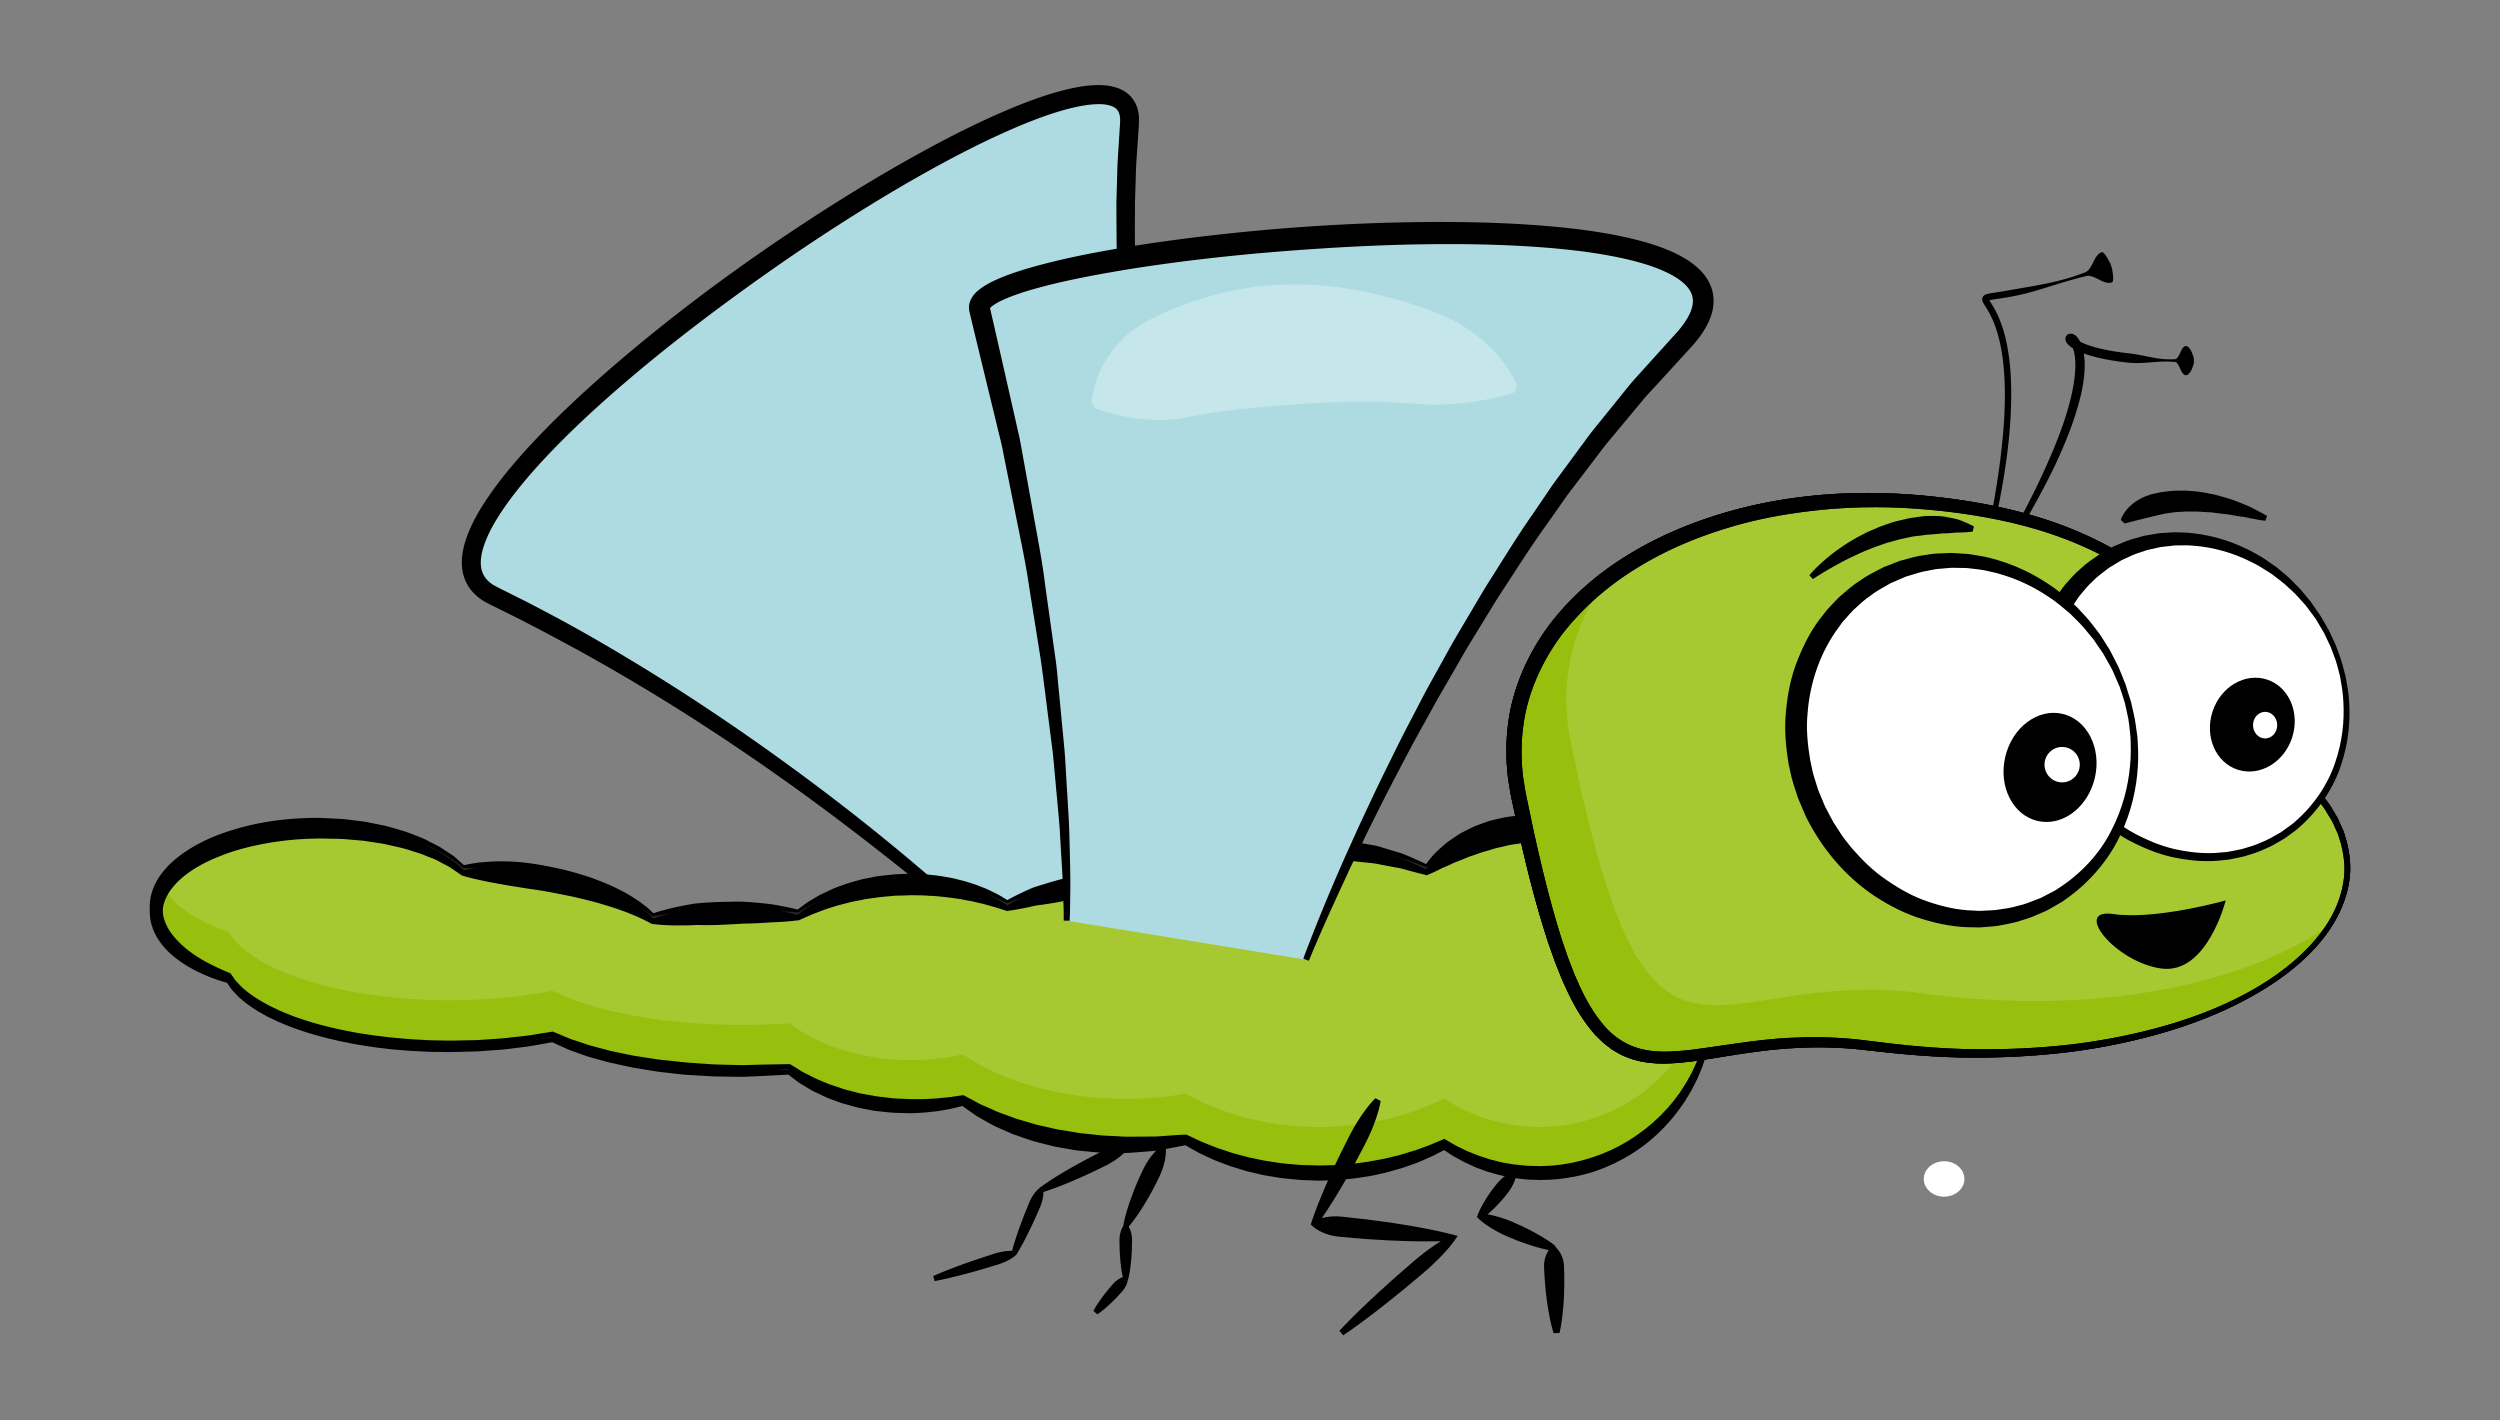 <svg xmlns="http://www.w3.org/2000/svg" viewBox="0 0 476.72 270.854"><rect x="0" y="0" width="476.72" height="270.854" fill="#808080" stroke="none"/><path fill="#ADDBE1" d="M207.054 197.239c-.971-3.098-50.1-53.129-113.001-83.668C62.696 98.347 217.97-7.235 215.373 23.68c-6.805 80.976 35.184 164.934 35.184 164.934"/><path d="M206.543 197.482l-.172-.305c-.114-.212-.303-.396-.544-.724a56.427 56.427 0 00-2.68-2.954c-2.426-2.543-6.15-6.139-11.002-10.588a410.454 410.454 0 00-18.028-15.462 486.091 486.091 0 00-11.488-9.022 426.435 426.435 0 00-13.023-9.615 407.672 407.672 0 00-14.538-9.904 375.41 375.41 0 00-15.995-9.902c-2.774-1.651-5.636-3.235-8.52-4.86-2.917-1.563-5.849-3.185-8.862-4.728a166.54 166.54 0 00-4.548-2.319l-2.304-1.141-1.156-.573-.64-.323-.584-.314c-.99-.578-1.786-1.22-2.523-2.091a7.9 7.9 0 01-1.558-2.983c-.59-2.193-.258-4.317.274-6.193 1.15-3.763 3.162-6.922 5.297-9.937 2.163-3 4.555-5.808 7.055-8.526 5.014-5.422 10.469-10.48 16.131-15.364 11.343-9.747 23.537-18.795 36.216-27.112 6.338-4.16 12.796-8.143 19.383-11.865 6.592-3.71 13.295-7.196 20.264-10.095 3.493-1.432 7.041-2.742 10.794-3.616 1.88-.427 3.813-.752 5.884-.74 1.036.017 2.12.124 3.246.497 1.105.366 2.316 1.059 3.101 2.183.81 1.104 1.112 2.394 1.163 3.516.044 1.208-.08 2.017-.123 2.933l-.364 5.393c-.103 1.787-.125 3.543-.192 5.305l-.085 2.635-.004 2.636c-.088 7.02.259 13.925.701 20.674.538 6.745 1.233 13.335 2.165 19.719 1.808 12.777 4.363 24.737 7.076 35.68 2.781 10.928 5.697 20.86 8.562 29.571a427.96 427.96 0 008.053 22.349c2.406 6.132 4.422 10.901 5.849 14.128 1.422 3.228 2.239 4.915 2.239 4.915l-1.012.506s-.87-1.688-2.384-4.893a318.4 318.4 0 01-6.218-14.04 429.863 429.863 0 01-8.525-22.286c-3.024-8.704-6.232-18.61-9.125-29.59-2.863-10.985-5.58-23.005-7.56-35.886-1.018-6.435-1.801-13.088-2.426-19.908-.153-1.705-.249-3.424-.377-5.15-.126-1.727-.248-3.462-.298-5.21l-.213-5.268-.035-5.32-.007-2.679.076-2.7c.06-1.8.08-3.623.176-5.422l.343-5.395c.046-.888.15-1.886.11-2.49-.032-.684-.204-1.228-.487-1.596-.49-.75-1.874-1.176-3.473-1.172-1.594-.005-3.31.27-5.01.668-3.419.808-6.834 2.072-10.2 3.47-6.737 2.833-13.33 6.289-19.815 9.974-6.484 3.697-12.859 7.664-19.117 11.806-6.262 4.14-12.39 8.483-18.393 12.936-6.001 4.457-11.852 9.065-17.464 13.85-5.605 4.787-10.993 9.742-15.888 14.989-2.439 2.625-4.757 5.327-6.808 8.145-2.026 2.808-3.872 5.782-4.798 8.807-.44 1.498-.613 3.001-.276 4.22.164.61.444 1.152.844 1.634.379.472.962.936 1.466 1.239l.56.304.52.266 1.168.585 2.325 1.165a168.88 168.88 0 014.586 2.364c6.072 3.157 11.869 6.509 17.437 9.882a378.632 378.632 0 0115.983 10.204 411.356 411.356 0 0114.496 10.174 414.59 414.59 0 0124.315 19.168 412.034 412.034 0 0117.757 15.946c4.788 4.57 8.401 8.315 10.782 10.96a57.635 57.635 0 012.649 3.11c.651.856.816 1.269.816 1.269l-1.02.486z"/><path fill="#97BF0D" d="M326.408 190.312c0 6.81-2.07 13.14-5.62 18.38v.01c-5.91 8.74-15.91 14.49-27.26 14.49-6.71 0-12.95-2.01-18.14-5.46-6.76 3.439-14.97 5.46-23.81 5.46-9.58 0-18.41-2.371-25.47-6.34h-.01a67.02 67.02 0 01-11.43.969c-12.38 0-23.49-3.28-31.05-8.469-3.11.71-6.43 1.09-9.89 1.09-9.23 0-17.53-2.71-23.24-7.031-2.9.21-5.9.32-8.98.32-14.97 0-28.2-2.57-36.14-6.51-5.88 1.16-12.52 1.81-19.56 1.81-20.6 0-37.84-5.58-42.21-13.05-8.34-2.79-13.83-7.55-13.83-12.95 0-8.62 13.97-15.61 31.21-15.61 11.78 0 22.04 3.27 27.35 8.09 15.83.35 29.38 4 36.15 9.2 5.24-.76 11-1.18 17.03-1.18 3.69 0 7.28.16 10.71.46 5.6-3.61 13.17-5.83 21.51-5.83 6.85 0 13.2 1.5 18.35 4.05 6.49-2.56 14.25-4.05 22.59-4.05 3.33 0 6.57.24 9.67.69 7.33-4.61 16.84-7.4 27.24-7.4 7.44 0 14.43 1.43 20.49 3.93a32.778 32.778 0 0121.46-7.96c2.25 0 4.45.23 6.57.66 15.01 3.04 26.31 16.32 26.31 32.23z"/><path d="M326.908 190.33l-.113 2.436c-.085.823-.195 1.649-.293 2.471-.057.41-.157.81-.228 1.216l-.23 1.215c-.082.403-.207.797-.307 1.196l-.32 1.194c-.112.397-.266.78-.396 1.171l-.398 1.171c-.3.769-.634 1.523-.95 2.285-.361.742-.748 1.473-1.12 2.211l-1.283 2.123.1-.327v.01l.003.18-.103.146c-.623.893-1.232 1.796-1.927 2.638-.329.436-.684.85-1.052 1.253-.366.404-.712.828-1.109 1.204-.388.383-.766.778-1.164 1.153l-1.227 1.09c-.846.692-1.7 1.382-2.622 1.975-.893.635-1.85 1.173-2.801 1.716l-1.463.752c-.495.238-1.002.447-1.503.671-.497.234-1.019.407-1.532.6-.515.191-1.03.385-1.561.526-1.049.327-2.121.566-3.195.791-1.082.179-2.163.382-3.258.455-1.09.128-2.189.13-3.284.162-1.142-.064-2.134-.032-3.258-.187l-1.65-.208c-.545-.082-1.077-.21-1.615-.313-1.08-.182-2.122-.53-3.176-.815-.523-.158-1.03-.363-1.546-.544a13.636 13.636 0 01-1.519-.611l-1.486-.685c-.487-.246-.958-.52-1.437-.78-.971-.493-1.848-1.148-2.77-1.72l-.004-.003.504.03c-.956.494-1.906 1.016-2.887 1.467-.995.415-1.97.894-2.99 1.258-1.026.338-2.029.76-3.077 1.028-1.044.284-2.075.63-3.138.838-1.058.234-2.112.497-3.188.628-1.072.154-2.14.35-3.221.423-1.08.09-2.157.228-3.241.24l-1.624.056c-.284.005-.515.027-.84.02l-.8-.028c-1.07-.056-2.118-.042-3.207-.154-1.086-.115-2.18-.198-3.257-.341l-3.208-.525-3.163-.746-3.107-.95c-1.02-.367-2.028-.76-3.038-1.147-.99-.44-1.962-.917-2.94-1.372-.955-.508-1.89-1.051-2.826-1.584l.245.063h-.01l.086-.007c-1.811.395-3.646.702-5.482 1.054-1.851.183-3.712.317-5.577.448-1.002.069-1.861.004-2.8.005-.923-.029-1.827.008-2.767-.076l-2.817-.263a23.912 23.912 0 01-2.792-.378l-2.766-.482-2.728-.683-1.36-.352-1.335-.444-2.655-.921-2.577-1.134c-.865-.358-1.685-.82-2.5-1.283-.806-.483-1.652-.881-2.405-1.45a89.065 89.065 0 01-2.288-1.622l.394.076c-.707.185-1.417.363-2.13.532-.716.16-1.44.271-2.163.409-.721.142-1.455.178-2.184.27-.73.095-1.463.133-2.196.168l-1.102.058c-.43.019-.741-.013-1.118-.016l-2.165-.061c-.72-.016-1.472-.132-2.208-.194-.736-.09-1.489-.117-2.207-.276l-2.17-.424c-.725-.128-1.426-.372-2.14-.553-.71-.202-1.429-.37-2.116-.644-.696-.246-1.385-.51-2.073-.774-.676-.296-1.337-.63-2.004-.944-.675-.297-1.315-.666-1.946-1.052-.62-.402-1.282-.728-1.858-1.197a93.237 93.237 0 01-1.763-1.333l.338.1h-.002l-5.764.3-2.886.12c-.987.026-1.924-.019-2.888-.025l-2.874-.044-2.89-.164c-.964-.061-1.93-.1-2.892-.182l-2.873-.326c-.956-.117-1.917-.198-2.866-.373l-2.855-.465c-.955-.134-1.896-.355-2.84-.558l-2.827-.619-2.795-.775a26.155 26.155 0 01-2.761-.888c-.904-.35-1.838-.609-2.715-1.035l-2.65-1.205.319.042h-.004l-4.038.718c-1.348.224-2.71.358-4.064.538-1.355.195-2.72.25-4.083.359l-2.045.148c-.682.036-1.365.04-2.048.062-1.368.022-2.725.098-4.104.076-1.362-.034-2.71-.006-4.084-.092-1.368-.072-2.74-.11-4.1-.243-1.363-.105-2.726-.22-4.081-.41-1.36-.149-2.711-.362-4.061-.587-1.355-.192-2.69-.51-4.033-.766-1.334-.311-2.67-.614-3.99-.987-1.319-.374-2.636-.757-3.928-1.227-1.307-.42-2.57-.976-3.84-1.505l-1.866-.891c-.614-.316-1.209-.673-1.81-1.013-1.182-.722-2.333-1.51-3.377-2.446-.559-.42-.995-.992-1.488-1.492-.483-.512-.835-1.15-1.255-1.72l.273.222-.002-.001c-1.767-.499-3.515-1.111-5.195-1.907-1.682-.79-3.314-1.732-4.812-2.915-1.489-1.183-2.864-2.625-3.784-4.434-.473-.893-.792-1.884-.98-2.907-.057-.525-.125-1.017-.105-1.582.014-.24-.001-.423.037-.71l.111-.828c.403-2.058 1.446-3.904 2.745-5.39 1.302-1.506 2.847-2.704 4.455-3.739 3.234-2.063 6.797-3.387 10.406-4.342 3.616-.954 7.32-1.48 11.027-1.662a58.049 58.049 0 012.781-.082l.696.002c.336-.002.483.018.734.026l1.358.067c.909.054 1.803.072 2.724.153l2.795.335c.463.065.932.11 1.39.192l1.365.277c.909.193 1.822.352 2.723.574 1.787.518 3.582.986 5.301 1.716.87.33 1.735.663 2.555 1.12.822.444 1.676.807 2.461 1.317.781.517 1.568 1.016 2.331 1.545l2.101 1.855.008.003-.326-.13a26.272 26.272 0 012.395-.444c.802-.132 1.602-.173 2.406-.235a24.661 24.661 0 012.41-.079c.802.004 1.607.005 2.407.072 1.604.088 3.2.287 4.787.552a98.52 98.52 0 014.735.953c.783.192 1.56.422 2.338.63.778.213 1.546.474 2.319.708.769.246 1.522.559 2.28.835.756.292 1.502.616 2.245.938 1.467.703 2.923 1.43 4.288 2.332l1.02.672c.332.236.65.499.974.745.66.472 1.235 1.077 1.83 1.62l.011.005-.378-.099c1.116-.403 2.256-.692 3.401-.98 1.146-.275 2.3-.51 3.46-.724.58-.102 1.16-.22 1.745-.257.584-.048 1.168-.109 1.753-.138a69.818 69.818 0 013.518-.142l1.759-.035c.6-.012 1.142-.023 1.79.015a75.33 75.33 0 013.469.277c.578.053 1.155.107 1.734.189.585.102 1.17.184 1.751.302 1.164.223 2.323.457 3.465.772l.01-.001-.315.078c.7-.534 1.41-1.072 2.142-1.582.756-.464 1.528-.907 2.301-1.36l2.421-1.142c.825-.34 1.671-.624 2.511-.936.848-.283 1.712-.513 2.576-.746.862-.248 1.748-.367 2.624-.555.875-.205 1.768-.268 2.656-.37l1.334-.145 1.34-.059c.446-.022.893-.035 1.34-.043.24-.001.409-.019.708-.007l.648.024c.87.04 1.71.04 2.632.143.903.1 1.812.183 2.686.35.882.14 1.762.285 2.626.523l1.3.318 1.28.394c.853.257 1.684.584 2.511.914.83.318 1.623.736 2.418 1.123.793.397 1.54.889 2.292 1.346l.009.002-.407-.017c1.206-.695 2.471-1.288 3.742-1.894.64-.288 1.279-.59 1.948-.786.663-.22 1.335-.413 2.004-.62.67-.21 1.344-.406 2.022-.585.674-.212 1.364-.32 2.054-.441l4.157-.623c.693-.114 1.397-.077 2.095-.116.7-.017 1.398-.056 2.098-.053l2.096-.007.523-.001c.283.01.372.024.567.043l1.021.107c.68.077 1.361.132 2.041.227.681.097 1.355.153 2.053.322 1.382.313 2.753.624 4.088 1.038h.007l-.339.071c.849-.611 1.71-1.216 2.586-1.81.895-.552 1.827-1.044 2.746-1.571.93-.501 1.912-.893 2.87-1.345.955-.471 1.978-.748 2.969-1.127.501-.169.993-.375 1.505-.512l1.536-.408c1.022-.28 2.05-.547 3.095-.721 1.044-.174 2.081-.422 3.138-.51l3.163-.335 3.177-.084.397-.01.199-.005.1-.003.166.005.774.043 1.547.096 3.09.217c1.06.167 2.116.358 3.168.55 1.045.22 2.122.313 3.121.666l3.032.913c1.013.28 1.982.706 2.943 1.138.965.422 1.918.86 2.861 1.304h.005l-.518.084c.476-.662 1.004-1.287 1.54-1.916.54-.622 1.163-1.153 1.782-1.698.314-.265.618-.551.946-.8.33-.248.675-.474 1.016-.71.686-.459 1.366-.948 2.117-1.3.74-.375 1.476-.77 2.243-1.091a88.531 88.531 0 012.35-.848c.795-.254 1.615-.417 2.427-.605.808-.21 1.636-.309 2.463-.413.828-.099 1.65-.247 2.484-.249l1.247-.049.623-.023.312-.011.156-.006.078-.003.182.007 2.338.16c.753.023 1.61.174 2.457.32l1.263.217.63.11.079.014.16.036.14.039.283.076 2.26.629 2.39.894c.804.287 1.507.694 2.262 1.037.755.332 1.461.76 2.162 1.19.708.42 1.413.837 2.065 1.34 1.36.92 2.593 1.999 3.811 3.08l1.711 1.742c.56.587 1.051 1.24 1.576 1.855.54.605.972 1.296 1.44 1.953l.692.994.608 1.048c.846 1.372 1.506 2.846 2.17 4.301l.855 2.245c.248.76.448 1.537.673 2.302.246.76.348 1.556.525 2.332l.239 1.17.136 1.187c.239 1.576.235 3.17.276 4.754v.019zm-1-.018c-.1-1.538-.155-3.076-.446-4.588l-.173-1.136-.275-1.118c-.2-.74-.322-1.5-.612-2.212-.262-.72-.496-1.448-.777-2.157l-.946-2.083c-.707-1.348-1.442-2.683-2.349-3.903l-.646-.933-.726-.874c-.489-.576-.936-1.184-1.488-1.703-.537-.53-1.035-1.095-1.598-1.594l-1.704-1.47c-1.203-.895-2.4-1.785-3.702-2.515-.623-.408-1.294-.73-1.962-1.055-.663-.332-1.322-.668-2.02-.92-.687-.256-1.368-.596-2.055-.783l-2.046-.626-2.29-.502-.286-.065-.143-.032-.036-.008.068.016-.016-.002-.066-.009-.53-.066-1.053-.135c-1.327-.258-3.01-.187-4.541-.275l-2.087.114c-.733.006-1.45.155-2.174.25-.723.102-1.447.194-2.15.392-.705.189-1.43.297-2.127.509-.697.215-1.397.42-2.104.614-.7.214-1.376.495-2.08.719-.712.21-1.376.528-2.071.797-.694.273-1.406.526-2.075.867-.665.345-1.422.57-2.085.948-.69.339-1.391.681-2.142.987l-.405.166-.114-.082-.002-.002a118.336 118.336 0 01-2.98-.765c-.983-.265-1.95-.57-2.966-.703l-2.986-.567c-.987-.235-1.99-.262-2.98-.389-.99-.104-1.98-.21-2.963-.338l-3.1-.079-1.547-.053-.774-.03-.686.027-3.016.123-3.003.28c-1.006.06-1.987.3-2.984.428-1.002.118-1.984.327-2.966.55-.983.212-1.972.407-2.937.695-.966.283-1.961.49-2.905.843-.95.333-1.93.61-2.867.99l-2.826 1.135c-.915.439-1.843.866-2.784 1.285l-.217.097-.121-.025-.006-.002c-1.38.12-2.724.138-4.057.158-.656-.022-1.351.042-2.034.078-.685.046-1.368.052-2.052.08l-1.026.034c-.146.009-.398.004-.456.012l-.5.044-1.996.175c-.664.064-1.33.085-1.994.13-.663.056-1.334.035-1.988.163l-3.96.477c-.665.059-1.333.104-1.98.252a42.46 42.46 0 01-1.97.336c-.66.1-1.319.215-1.986.302-.677.058-1.321.228-1.975.375-1.318.265-2.642.541-4.024.717l-.323.041-.084-.058-.006-.005c-.832-.24-1.629-.534-2.45-.76-.826-.214-1.623-.491-2.458-.65-.82-.204-1.636-.404-2.47-.536l-1.236-.244-1.248-.179a46.596 46.596 0 00-2.496-.304c-.835-.11-1.656-.13-2.476-.178-.8-.081-1.694-.067-2.552-.089l-.649-.011c-.133-.006-.397.014-.588.02-.418.02-.836.036-1.254.043l-1.255.03-1.248.114c-.832.079-1.668.135-2.492.268-.824.132-1.666.194-2.48.382-.813.187-1.646.305-2.46.501l-2.436.635-2.405.77-2.37.905c-.767.35-1.543.7-2.337 1.04l-.222.095-.093-.017-.01-.002c-1.169.163-2.322.247-3.47.32-.573.042-1.144.05-1.714.077-.58.048-1.16.083-1.74.11-1.16.073-2.318.106-3.477.126-.51.014-1.126.089-1.683.103l-1.713.085a66.231 66.231 0 01-3.427.098c-.571.012-1.145-.009-1.718-.017-.576-.034-1.14.057-1.714.05a64.343 64.343 0 01-3.45.012c-1.158-.042-2.321-.087-3.508-.244l-.331-.044-.048-.054-.007-.01c-.7-.352-1.367-.724-2.078-1.032-.693-.332-1.406-.621-2.116-.911-.699-.306-1.449-.517-2.153-.803l-2.19-.705c-.742-.202-1.464-.447-2.209-.64-.746-.185-1.482-.39-2.232-.56-.75-.174-1.489-.374-2.243-.526-.756-.15-1.504-.32-2.262-.454a95.641 95.641 0 00-4.548-.813c-.765-.1-1.527-.219-2.289-.34l-2.29-.365c-1.528-.25-3.058-.526-4.597-.83-.77-.146-1.539-.329-2.312-.498a26.692 26.692 0 01-2.328-.61l-.3-.094-.027-.036-.004-.007-2.185-1.493c-.771-.431-1.561-.831-2.334-1.247-.778-.408-1.635-.678-2.443-1.023-.803-.36-1.665-.586-2.508-.852-1.666-.588-3.422-.893-5.138-1.302-.868-.17-1.75-.277-2.623-.42l-1.311-.2c-.437-.058-.875-.075-1.311-.115l-2.613-.233c-.886-.053-1.807-.045-2.709-.071l-1.36-.027c-.202-.001-.507-.017-.624-.006l-.664.019c-.886.01-1.77.054-2.653.104a58.11 58.11 0 00-10.444 1.597 41.418 41.418 0 00-4.996 1.596c-1.616.641-3.2 1.361-4.659 2.255-1.458.887-2.826 1.912-3.932 3.126-1.13 1.19-1.962 2.592-2.324 4.088l-.095.515c-.04.16-.038.434-.06.646-.03.339.012.755.031 1.13.102.764.291 1.531.63 2.262.634 1.482 1.765 2.781 3.007 3.955 1.265 1.167 2.72 2.169 4.259 3.038a41.725 41.725 0 004.827 2.288h.003l.138.049.135.173c.397.513.711 1.082 1.169 1.552.469.457.866.98 1.406 1.372.994.865 2.105 1.605 3.249 2.283.587.317 1.158.662 1.754.964l1.817.857c1.24.508 2.472 1.046 3.757 1.45 1.266.456 2.562.825 3.86 1.186 1.297.36 2.616.652 3.93.952 1.326.246 2.64.553 3.98.737 1.333.216 2.667.42 4.01.56 1.34.175 2.685.3 4.032.41 1.346.14 2.692.183 4.038.262 1.34.093 2.713.072 4.068.113 1.339.029 2.7-.04 4.048-.055.676-.018 1.353-.018 2.028-.05l2.023-.136c1.347-.101 2.7-.148 4.04-.334 1.342-.162 2.691-.27 4.027-.472l4.002-.649h.003l.152-.028.167.07 2.614 1.103c.86.39 1.79.619 2.681.937.898.301 1.793.612 2.72.831l2.751.736 2.792.583c.932.191 1.86.4 2.804.523l2.822.433c.938.164 1.89.235 2.835.34l2.84.303c.947.091 1.896.14 2.843.213l2.846.196 2.873.08c.95.016 1.93.072 2.858.057l2.858-.086 5.723-.11h.002l.147-.014.19.114c.613.366 1.218.734 1.816 1.11.582.401 1.252.663 1.873.996.625.33 1.249.658 1.913.908.655.267 1.3.554 1.96.804.673.217 1.346.432 2.012.667.66.253 1.353.4 2.036.582.688.16 1.36.386 2.06.496l2.088.371c.695.156 1.39.196 2.086.292.702.07 1.379.196 2.102.225l2.164.097c.345.01.756.047 1.047.034h1.064c.71.003 1.42.003 2.128-.052.708-.053 1.423-.052 2.126-.15.707-.074 1.419-.122 2.125-.218a88.174 88.174 0 012.118-.31l.24-.031.154.107c.812.42 1.614.842 2.403 1.28.773.466 1.641.765 2.458 1.144.826.364 1.634.76 2.499 1.035l2.537.934 2.597.758 1.295.383 1.322.294 2.635.605 2.672.433 1.335.225c.444.068.89.1 1.334.151l2.671.286c.89.105 1.829.11 2.74.17.9.032 1.878.125 2.713.119l5.442-.041c1.811-.119 3.622-.282 5.459-.357l.085-.007h.01l.099-.004.146.068 2.862 1.34c.982.385 1.952.79 2.936 1.157l2.99.993 3.043.809 3.083.632 3.111.47c1.038.124 2.074.188 3.11.287 1.032.097 2.122.072 3.18.114l.8.023c.208.01.509-.008.759-.01l1.572-.035c1.051.005 2.094-.116 3.14-.19 1.05-.056 2.084-.234 3.124-.369 1.044-.118 2.066-.355 3.102-.53 1.04-.16 2.047-.457 3.07-.692 1.031-.219 2.014-.592 3.026-.88 1.012-.29 1.984-.692 2.982-1.033.98-.384 1.937-.822 2.919-1.216l.288-.117.216.146.003.002c.923.51 1.797 1.103 2.76 1.53.475.227.94.47 1.42.683l1.46.586c.97.393 1.98.686 2.975 1.006 1.017.241 2.02.55 3.056.693.516.083 1.03.193 1.543.255l1.54.151c.998.122 2.155.098 3.147.146 1.043-.042 2.087-.052 3.122-.185 1.04-.077 2.065-.282 3.09-.46 1.018-.224 2.033-.458 3.024-.778a18.03 18.03 0 001.486-.48c.49-.175.989-.33 1.463-.546.479-.206.965-.397 1.438-.615l1.402-.692c.912-.503 1.833-1 2.694-1.592.884-.554 1.71-1.197 2.546-1.822l1.212-.997c.393-.345.769-.71 1.156-1.064.394-.345.739-.74 1.105-1.115.368-.374.725-.759 1.055-1.166.7-.784 1.317-1.634 1.942-2.48l-.1.327v-.01l.002-.175.098-.152 1.297-2.015c.38-.702.774-1.398 1.144-2.107.326-.73.672-1.452.984-2.19.275-.751.56-1.501.803-2.264l.316-1.16c.1-.388.224-.77.305-1.162.148-.787.316-1.573.435-2.363.08-.793.175-1.579.246-2.374l.073-2.437v.019z"/><path opacity=".15" fill="#FFF" d="M300.098 158.081c-2.12-.43-4.32-.66-6.57-.66-8.2 0-15.7 3-21.46 7.96-6.06-2.5-13.05-3.93-20.49-3.93-10.4 0-19.91 2.79-27.24 7.4-3.1-.45-6.34-.69-9.67-.69-8.34 0-16.1 1.49-22.59 4.05-5.15-2.55-11.5-4.05-18.35-4.05-8.34 0-15.91 2.22-21.51 5.83-3.43-.299-7.02-.46-10.71-.46-6.03 0-11.79.42-17.03 1.18-6.77-5.2-20.32-8.85-36.15-9.2-5.31-4.82-15.57-8.09-27.35-8.09-14.364 0-26.45 4.854-30.085 11.459 2.006 3.645 6.582 6.757 12.705 8.806 4.37 7.47 21.61 13.05 42.21 13.05 7.04 0 13.68-.65 19.56-1.81 7.94 3.939 21.17 6.51 36.14 6.51 3.08 0 6.08-.11 8.98-.321 5.71 4.32 14.01 7.031 23.24 7.031 3.46 0 6.78-.38 9.89-1.09 7.56 5.19 18.67 8.47 31.05 8.47 3.97 0 7.8-.34 11.43-.97h.01c7.06 3.97 15.89 6.34 25.47 6.34 8.84 0 17.05-2.021 23.81-5.46a32.652 32.652 0 0018.14 5.46c11.35 0 21.35-5.75 27.26-14.49v-.01a32.588 32.588 0 005.347-14.307c-1.793-13.993-12.377-25.241-26.037-28.008z"/><path d="M263.278 209.935c-.192 1.153-.514 2.239-.868 3.308a33.422 33.422 0 01-1.235 3.118 49.156 49.156 0 01-1.491 2.986c-.525.98-1.032 1.971-1.571 2.946a151.072 151.072 0 01-3.347 5.785c-1.17 1.9-2.376 3.782-3.706 5.6l-.447-.82c.589-.323 1.164-.507 1.735-.65a9.748 9.748 0 011.697-.247c1.122-.076 2.221.092 3.325.21l3.308.363 3.302.442c1.102.136 2.197.327 3.296.496 1.098.164 2.194.362 3.29.564 1.097.187 2.188.424 3.281.644 1.092.236 2.182.49 3.269.775l.85.223-.538.769c-.691.987-1.471 1.87-2.265 2.735-.413.417-.806.854-1.232 1.253-.425.4-.836.818-1.272 1.204-.86.79-1.761 1.53-2.655 2.28-.896.747-1.778 1.51-2.69 2.239l-2.726 2.197c-.922.716-1.829 1.45-2.763 2.152-1.857 1.419-3.74 2.807-5.684 4.122l-.734-.86c1.603-1.716 3.268-3.357 4.96-4.968.84-.814 1.706-1.595 2.557-2.395l2.597-2.348c.861-.787 1.754-1.538 2.63-2.307.882-.765 1.755-1.538 2.668-2.265.45-.371.927-.712 1.388-1.068.462-.358.956-.679 1.431-1.02.98-.65 1.973-1.282 3.056-1.81l.311.992c-1.12.07-2.24.106-3.356.125-1.115.005-2.233.024-3.345-.005a94.728 94.728 0 01-3.336-.086c-1.11-.047-2.222-.072-3.33-.153l-3.324-.207-3.317-.286c-1.105-.1-2.215-.148-3.301-.44a9.735 9.735 0 01-1.617-.571c-.533-.253-1.062-.545-1.577-.975l-.563-.47.116-.351c.705-2.139 1.535-4.215 2.402-6.27a150.432 150.432 0 012.762-6.088c.48-1.004.99-1.993 1.484-2.99a48.86 48.86 0 011.563-2.949c.56-.964 1.16-1.906 1.82-2.817.663-.91 1.359-1.803 2.186-2.63l1.006.518zM289.11 224.184c-.193.946-.583 1.735-1.032 2.479-.456.736-1.01 1.395-1.57 2.052a29.72 29.72 0 01-1.78 1.886c-.636.594-1.285 1.178-2.03 1.688l-.218-.87c.674.038 1.313.154 1.943.293.632.133 1.244.312 1.853.5.602.203 1.205.405 1.79.646.588.236 1.16.508 1.737.769.58.254 1.147.54 1.712.827.571.275 1.124.593 1.682.897.553.316 1.103.639 1.642.988.54.344 1.074.709 1.59 1.112l.339.497c.655.652.966 1.318 1.203 1.986.217.67.283 1.344.285 2.02.051 1.353.044 2.708.014 4.063a48.804 48.804 0 01-.259 4.074c-.129 1.359-.316 2.72-.628 4.086l-1.129.043c-.414-1.338-.704-2.682-.935-4.027a48.85 48.85 0 01-.567-4.042c-.132-1.35-.242-2.7-.294-4.052-.05-.675-.034-1.353.132-2.037.186-.684.446-1.37 1.05-2.071l.339.497c-.647-.1-1.276-.238-1.898-.396a34.045 34.045 0 01-1.844-.52c-.605-.197-1.215-.383-1.806-.61-.597-.216-1.193-.432-1.775-.681-.585-.242-1.176-.472-1.75-.74-.577-.26-1.137-.56-1.697-.862a21.229 21.229 0 01-1.634-1.006c-.533-.365-1.055-.75-1.544-1.216l-.406-.386.187-.483c.325-.842.744-1.608 1.176-2.365.45-.74.915-1.472 1.427-2.166.508-.695 1.023-1.386 1.635-2 .621-.606 1.298-1.169 2.174-1.574l.887.701zM214.892 219.268c-.262.32-.546.594-.836.856-.294.256-.59.508-.9.728-.612.463-1.258.858-1.921 1.216-.665.357-1.353.666-2.029 1.001-.676.333-1.356.66-2.046.966a89.517 89.517 0 01-4.16 1.794 52.801 52.801 0 01-4.287 1.545l.237-.252c.046.613-.044 1.169-.17 1.71a8.7 8.7 0 01-.542 1.554c-.438 1.002-.87 2.008-1.34 2.998a67.147 67.147 0 01-1.451 2.95 42.86 42.86 0 01-1.615 2.883l-.027.044-.284.239c-.553.464-1.154.779-1.762 1.069a14.1 14.1 0 01-1.884.686c-1.276.388-2.553.779-3.84 1.135-1.284.366-2.575.71-3.874 1.028-1.3.317-2.605.614-3.924.869l-.299-.955a82.613 82.613 0 013.719-1.525c1.248-.48 2.504-.933 3.768-1.366 1.26-.441 2.531-.848 3.801-1.257a14.11 14.11 0 011.938-.512c.665-.109 1.338-.193 2.059-.127l-.312.282c.271-1.073.595-2.125.945-3.165a67.628 67.628 0 011.108-3.097c.382-1.026.803-2.037 1.218-3.05a8.773 8.773 0 01.737-1.47c.3-.467.637-.92 1.11-1.313l.236-.253a53.553 53.553 0 013.803-2.509 89.661 89.661 0 013.929-2.257c.658-.37 1.327-.718 1.998-1.06.673-.342 1.333-.707 2.017-1.026a14.84 14.84 0 012.124-.81c.362-.118.741-.204 1.122-.285a7.86 7.86 0 011.186-.158l.448.894zM222.317 219.038c.038.787-.054 1.511-.191 2.215-.14.7-.341 1.374-.588 2.024a20.035 20.035 0 01-.854 1.898 56.79 56.79 0 01-1.97 3.667c-.366.593-.715 1.195-1.096 1.78-.763 1.173-1.564 2.326-2.5 3.415l.05-.216c.272.416.415.832.522 1.249.115.416.158.832.173 1.248.007.416-.011.832-.015 1.25-.002.415-.019.831-.045 1.247a34.156 34.156 0 01-.208 2.497 20.91 20.91 0 01-.427 2.497l-.127.333c-.061.431-.207.786-.376 1.122a4.678 4.678 0 01-.605.917c-.234.278-.49.535-.732.804-.244.269-.494.531-.754.785a28.788 28.788 0 01-1.587 1.5 17.72 17.72 0 01-1.735 1.366l-.746-.666c.348-.66.74-1.282 1.159-1.88.415-.6.851-1.183 1.308-1.748.222-.287.454-.565.693-.837.24-.273.466-.556.715-.82.253-.26.524-.505.842-.707.313-.206.65-.391 1.071-.502l-.126.333a20.89 20.89 0 01-.427-2.497c-.1-.832-.17-1.665-.208-2.497a21.412 21.412 0 01-.045-1.248c-.004-.417-.023-.833-.015-1.249.015-.416.058-.832.172-1.248.107-.417.25-.833.523-1.249l.012-.019.037-.198c.265-1.41.663-2.757 1.1-4.085.219-.664.47-1.312.703-1.97.249-.649.51-1.293.781-1.931.275-.638.551-1.275.848-1.9.29-.63.591-1.254.946-1.853.353-.6.753-1.177 1.212-1.726.463-.547.97-1.072 1.609-1.535l.9.434z"/><path d="M326.908 191.33l-.113 2.436c-.085.823-.195 1.649-.293 2.471-.057.41-.157.81-.228 1.216l-.23 1.215c-.082.403-.207.797-.307 1.196l-.32 1.194c-.112.397-.266.78-.396 1.171l-.398 1.171c-.3.769-.634 1.523-.95 2.285-.361.742-.748 1.473-1.12 2.211l-1.283 2.123.1-.327v.01l.003.18-.103.146c-.623.893-1.232 1.796-1.927 2.638-.329.436-.684.85-1.052 1.253-.366.404-.712.828-1.109 1.204-.388.383-.766.778-1.164 1.153l-1.227 1.09c-.846.692-1.7 1.382-2.622 1.975-.893.635-1.85 1.173-2.801 1.716l-1.463.752c-.495.238-1.002.447-1.503.671-.497.234-1.019.407-1.532.6-.515.191-1.03.385-1.561.526-1.049.327-2.121.566-3.195.791-1.082.179-2.163.382-3.258.455-1.09.128-2.189.13-3.284.162-1.142-.064-2.134-.032-3.258-.187l-1.65-.208c-.545-.082-1.077-.21-1.615-.313-1.08-.182-2.122-.53-3.176-.815-.523-.158-1.03-.363-1.546-.544a13.636 13.636 0 01-1.519-.611l-1.486-.685c-.487-.246-.958-.52-1.437-.78-.971-.493-1.848-1.148-2.77-1.72l-.004-.003.504.03c-.956.494-1.906 1.016-2.887 1.467-.995.415-1.97.894-2.99 1.258-1.026.338-2.029.76-3.077 1.028-1.044.284-2.075.63-3.138.838-1.058.234-2.112.497-3.188.628-1.072.154-2.14.35-3.221.423-1.08.09-2.157.228-3.241.24l-1.624.056c-.284.005-.515.027-.84.02l-.8-.028c-1.07-.056-2.118-.042-3.207-.154-1.086-.115-2.18-.198-3.257-.341l-3.208-.525-3.163-.746-3.107-.95c-1.02-.367-2.028-.76-3.038-1.147-.99-.44-1.962-.917-2.94-1.372-.955-.508-1.89-1.051-2.826-1.584l.245.063h-.01l.086-.007c-1.811.395-3.646.702-5.482 1.054-1.851.183-3.712.317-5.577.448-1.002.069-1.861.004-2.8.005-.923-.029-1.827.008-2.767-.076l-2.817-.263a23.912 23.912 0 01-2.792-.378l-2.766-.482-2.728-.683-1.36-.352-1.335-.444-2.655-.921-2.577-1.134c-.865-.358-1.685-.82-2.5-1.283-.806-.483-1.652-.881-2.405-1.45a89.065 89.065 0 01-2.288-1.622l.394.076c-.707.185-1.417.363-2.13.532-.716.16-1.44.271-2.163.409-.721.142-1.455.178-2.184.27-.73.095-1.463.133-2.196.168l-1.102.058c-.43.019-.741-.013-1.118-.016l-2.165-.061c-.72-.016-1.472-.132-2.208-.194-.736-.09-1.489-.117-2.207-.276l-2.17-.424c-.725-.128-1.426-.372-2.14-.553-.71-.202-1.429-.37-2.116-.644-.696-.246-1.385-.51-2.073-.774-.676-.296-1.337-.63-2.004-.944-.675-.297-1.315-.666-1.946-1.052-.62-.402-1.282-.728-1.858-1.197a93.237 93.237 0 01-1.763-1.333l.338.1h-.002l-5.764.3-2.886.12c-.987.026-1.924-.019-2.888-.025l-2.874-.044-2.89-.164c-.964-.061-1.93-.1-2.892-.182l-2.873-.326c-.956-.117-1.917-.198-2.866-.373l-2.855-.465c-.955-.134-1.896-.355-2.84-.558l-2.827-.619-2.795-.775a26.155 26.155 0 01-2.761-.888c-.904-.35-1.838-.609-2.715-1.035l-2.65-1.205.319.042h-.004l-4.038.718c-1.348.224-2.71.358-4.064.538-1.355.195-2.72.25-4.083.359l-2.045.148c-.682.036-1.365.04-2.048.062-1.368.022-2.725.098-4.104.076-1.362-.034-2.71-.006-4.084-.092-1.368-.072-2.74-.11-4.1-.243-1.363-.105-2.726-.22-4.081-.41-1.36-.149-2.711-.362-4.061-.587-1.355-.192-2.69-.51-4.033-.766-1.334-.311-2.67-.614-3.99-.987-1.319-.374-2.636-.757-3.928-1.227-1.307-.42-2.57-.976-3.84-1.505l-1.866-.891c-.614-.316-1.209-.673-1.81-1.013-1.182-.722-2.333-1.51-3.377-2.446-.559-.42-.995-.992-1.488-1.492-.483-.512-.835-1.15-1.255-1.72l.273.222-.002-.001c-1.767-.5-3.515-1.11-5.195-1.907-1.682-.79-3.314-1.732-4.812-2.915-1.489-1.183-2.864-2.625-3.784-4.433-.473-.895-.792-1.885-.98-2.908-.057-.525-.125-1.017-.105-1.582.014-.24-.001-.423.037-.71l.111-.828c.403-2.058 1.446-3.904 2.745-5.39 1.302-1.506 2.847-2.704 4.455-3.739 3.234-2.063 6.797-3.387 10.406-4.342 3.616-.954 7.32-1.48 11.027-1.662a58.049 58.049 0 012.781-.082l.696.002c.336-.002.483.018.734.026l1.358.067c.909.054 1.803.072 2.724.153l2.795.335c.463.065.932.11 1.39.192l1.365.277c.909.193 1.822.352 2.723.574 1.787.518 3.582.986 5.301 1.716.87.33 1.735.663 2.555 1.12.822.444 1.676.807 2.461 1.317.781.517 1.568 1.016 2.331 1.545l2.101 1.855.008.003-.326-.13a26.272 26.272 0 012.395-.444c.802-.132 1.602-.173 2.406-.235a24.661 24.661 0 012.41-.079c.802.004 1.607.005 2.407.072 1.604.088 3.2.287 4.787.552a98.52 98.52 0 014.735.953c.783.192 1.56.422 2.338.63.778.213 1.546.474 2.319.708.769.246 1.522.559 2.28.835.756.292 1.502.616 2.245.938 1.467.703 2.923 1.43 4.288 2.332l1.02.671c.332.236.65.5.974.746.66.473 1.235 1.077 1.83 1.62l.011.005-.378-.1c1.116-.402 2.256-.69 3.401-.978 1.146-.275 2.3-.51 3.46-.725.58-.101 1.16-.22 1.745-.257.584-.048 1.168-.109 1.753-.137a69.35 69.35 0 013.518-.143l1.759-.035c.6-.012 1.142-.023 1.79.016 1.156.068 2.313.152 3.469.275.578.055 1.155.108 1.734.19.585.101 1.17.184 1.751.302 1.164.223 2.323.457 3.465.772l.01-.001-.315.078c.7-.534 1.41-1.071 2.142-1.582.756-.464 1.528-.907 2.301-1.36l2.421-1.142c.825-.34 1.671-.624 2.511-.936.848-.283 1.712-.513 2.576-.746.862-.248 1.748-.367 2.624-.555.875-.205 1.768-.268 2.656-.37l1.334-.145 1.34-.059c.446-.022.893-.035 1.34-.043.24-.001.409-.019.708-.007l.648.024c.87.04 1.71.04 2.632.143.903.1 1.812.183 2.686.35.882.14 1.762.285 2.626.523l1.3.318 1.28.394c.853.257 1.684.584 2.511.914.83.318 1.623.736 2.418 1.123.793.397 1.54.889 2.292 1.346l.009.002-.407-.017c1.206-.695 2.471-1.288 3.742-1.894.64-.288 1.279-.59 1.948-.786.663-.22 1.335-.413 2.004-.62.67-.21 1.344-.406 2.022-.585.674-.212 1.364-.32 2.054-.441l4.157-.623c.693-.114 1.397-.077 2.095-.116.7-.017 1.398-.056 2.098-.053l2.096-.007.523-.001c.283.01.372.024.567.043l1.021.107c.68.077 1.361.132 2.041.227.681.097 1.355.153 2.053.322 1.382.313 2.753.624 4.088 1.038h.007l-.339.071c.849-.611 1.71-1.216 2.586-1.81.895-.552 1.827-1.044 2.746-1.571.93-.501 1.912-.893 2.87-1.345.955-.471 1.978-.748 2.969-1.127.501-.169.993-.375 1.505-.512l1.536-.408c1.022-.28 2.05-.547 3.095-.721 1.044-.174 2.081-.422 3.138-.51l3.163-.335 3.177-.084.397-.01.199-.005.1-.003.166.005.774.043 1.547.096 3.09.217c1.06.167 2.116.358 3.168.55 1.045.22 2.122.313 3.121.666l3.032.913c1.013.28 1.982.706 2.943 1.138.965.422 1.918.86 2.861 1.304h.005l-.518.084c.476-.662 1.004-1.287 1.54-1.916.54-.622 1.163-1.153 1.782-1.698.314-.265.618-.551.946-.8.33-.248.675-.474 1.016-.71.686-.459 1.366-.948 2.117-1.3.74-.375 1.476-.77 2.243-1.091a88.531 88.531 0 012.35-.848c.795-.254 1.615-.417 2.427-.605.808-.21 1.636-.309 2.463-.413.828-.099 1.65-.247 2.484-.249l1.247-.049.623-.023.312-.011.156-.006.078-.003.182.007 2.338.16c.753.023 1.61.174 2.457.32l1.263.217.63.11.079.014.16.036.14.039.283.076 2.26.629 2.39.894c.804.287 1.507.694 2.262 1.037.755.332 1.461.76 2.162 1.19.708.42 1.413.837 2.065 1.34 1.36.92 2.593 1.999 3.811 3.08l1.711 1.742c.56.587 1.051 1.24 1.576 1.855.54.605.972 1.296 1.44 1.953l.692.994.608 1.047c.846 1.373 1.506 2.847 2.17 4.302l.855 2.245c.248.76.448 1.537.673 2.302.246.76.348 1.556.525 2.333l.239 1.17.136 1.185c.239 1.576.235 3.17.276 4.754v.02zm-1-.019c-.1-1.537-.155-3.074-.446-4.587l-.173-1.136-.275-1.118c-.2-.74-.322-1.5-.612-2.211-.262-.721-.496-1.449-.777-2.158l-.946-2.083c-.707-1.348-1.442-2.683-2.349-3.903l-.646-.933-.726-.874c-.489-.576-.936-1.184-1.488-1.703-.537-.53-1.035-1.095-1.598-1.594l-1.704-1.47c-1.203-.895-2.4-1.785-3.702-2.515-.623-.408-1.294-.73-1.962-1.055-.663-.332-1.322-.668-2.02-.92-.687-.256-1.368-.596-2.055-.783l-2.046-.626-2.29-.502-.286-.065-.143-.032-.036-.008.068.016-.016-.002-.066-.009-.53-.066-1.053-.135c-1.327-.258-3.01-.187-4.541-.275l-2.087.114c-.733.006-1.45.155-2.174.25-.723.102-1.447.194-2.15.392-.705.189-1.43.297-2.127.509-.697.215-1.397.42-2.104.614-.7.214-1.376.495-2.08.719-.712.21-1.376.528-2.071.797-.694.273-1.406.526-2.075.867-.665.345-1.422.57-2.085.948-.69.339-1.391.681-2.142.987l-.405.166-.114-.082-.002-.002a118.336 118.336 0 01-2.98-.765c-.983-.265-1.95-.57-2.966-.703l-2.986-.567c-.987-.235-1.99-.262-2.98-.389-.99-.104-1.98-.21-2.963-.338l-3.1-.079-1.547-.053-.774-.03-.686.027-3.016.123-3.003.28c-1.006.06-1.987.3-2.984.428-1.002.118-1.984.327-2.966.55-.983.212-1.972.407-2.937.695-.966.283-1.961.49-2.905.843-.95.333-1.93.61-2.867.99l-2.826 1.135c-.915.439-1.843.866-2.784 1.285l-.217.097-.121-.025-.006-.002c-1.38.12-2.724.138-4.057.158-.656-.022-1.351.042-2.034.078-.685.046-1.368.052-2.052.08l-1.026.034c-.146.009-.398.004-.456.012l-.5.044-1.996.175c-.664.064-1.33.085-1.994.13-.663.056-1.334.035-1.988.163l-3.96.477c-.665.059-1.333.104-1.98.252a42.46 42.46 0 01-1.97.336c-.66.1-1.319.215-1.986.302-.677.058-1.321.228-1.975.376-1.318.264-2.642.54-4.024.716l-.323.041-.084-.058-.006-.004c-.832-.24-1.629-.535-2.45-.762-.826-.213-1.623-.49-2.458-.65-.82-.203-1.636-.403-2.47-.535l-1.236-.244-1.248-.179a46.596 46.596 0 00-2.496-.304c-.835-.11-1.656-.13-2.476-.178-.8-.081-1.694-.067-2.552-.089l-.649-.011c-.133-.006-.397.014-.588.02-.418.02-.836.036-1.254.043l-1.255.03-1.248.114c-.832.079-1.668.135-2.492.268-.824.132-1.666.194-2.48.382-.813.187-1.646.305-2.46.501l-2.436.635-2.405.77-2.37.905c-.767.35-1.543.7-2.337 1.04l-.222.096-.093-.018-.01-.002c-1.169.163-2.322.247-3.47.32-.573.042-1.144.05-1.714.077-.58.048-1.16.083-1.74.109-1.16.074-2.318.107-3.477.127-.51.014-1.126.089-1.683.103l-1.713.085a66.795 66.795 0 01-3.427.099c-.571.01-1.145-.01-1.718-.018-.576-.035-1.14.057-1.714.05a64.343 64.343 0 01-3.45.012c-1.158-.042-2.321-.087-3.508-.243l-.331-.045-.048-.055-.007-.009c-.7-.352-1.367-.723-2.078-1.032-.693-.332-1.406-.621-2.116-.911-.699-.306-1.449-.517-2.153-.803l-2.19-.705c-.742-.202-1.464-.447-2.209-.64-.746-.185-1.482-.39-2.232-.56-.75-.174-1.489-.374-2.243-.526-.756-.15-1.504-.32-2.262-.454a95.641 95.641 0 00-4.548-.813c-.765-.1-1.527-.219-2.289-.34l-2.29-.365c-1.528-.25-3.058-.526-4.597-.83-.77-.146-1.539-.329-2.312-.498a26.692 26.692 0 01-2.328-.61l-.3-.094-.027-.036-.004-.007-2.185-1.493c-.771-.431-1.561-.831-2.334-1.247-.778-.408-1.635-.678-2.443-1.023-.803-.36-1.665-.586-2.508-.852-1.666-.588-3.422-.893-5.138-1.302-.868-.17-1.75-.277-2.623-.42l-1.311-.2c-.437-.058-.875-.075-1.311-.115l-2.613-.233c-.886-.053-1.807-.045-2.709-.071l-1.36-.027c-.202-.001-.507-.017-.624-.006l-.664.019c-.886.01-1.77.054-2.653.104a58.11 58.11 0 00-10.444 1.597 41.418 41.418 0 00-4.996 1.596c-1.616.641-3.2 1.361-4.659 2.255-1.458.887-2.826 1.912-3.932 3.126-1.13 1.19-1.962 2.592-2.324 4.088l-.095.515c-.04.16-.038.434-.06.646-.03.339.012.755.031 1.13.102.763.291 1.53.63 2.261.634 1.483 1.765 2.782 3.007 3.956 1.265 1.167 2.72 2.17 4.259 3.038a41.722 41.722 0 004.827 2.288h.003l.138.048.135.174c.397.513.711 1.082 1.169 1.551.469.458.866.98 1.406 1.373.994.865 2.105 1.605 3.249 2.283.587.317 1.158.662 1.754.964l1.817.857c1.24.508 2.472 1.046 3.757 1.45 1.266.456 2.562.825 3.86 1.186 1.297.36 2.616.652 3.93.952 1.326.246 2.64.553 3.98.737 1.333.216 2.667.42 4.01.56 1.34.175 2.685.3 4.032.41 1.346.14 2.692.183 4.038.262 1.34.093 2.713.072 4.068.113 1.339.029 2.7-.04 4.048-.055.676-.018 1.353-.018 2.028-.05l2.023-.136c1.347-.101 2.7-.148 4.04-.334 1.342-.162 2.691-.27 4.027-.472l4.002-.649h.003l.152-.028.167.07 2.614 1.103c.86.39 1.79.619 2.681.937.898.301 1.793.612 2.72.831l2.751.736 2.792.583c.932.191 1.86.4 2.804.523l2.822.433c.938.164 1.89.235 2.835.34l2.84.303c.947.091 1.896.14 2.843.213l2.846.196 2.873.08c.95.016 1.93.072 2.858.057l2.858-.086 5.723-.11h.002l.147-.014.19.114c.613.366 1.218.734 1.816 1.11.582.401 1.252.663 1.873.996.625.33 1.249.658 1.913.908.655.267 1.3.554 1.96.804.673.217 1.346.432 2.012.667.66.253 1.353.4 2.036.582.688.16 1.36.387 2.06.496l2.088.371c.695.156 1.39.196 2.086.292.702.07 1.379.196 2.102.225l2.164.097c.345.01.756.047 1.047.034h1.064c.71.003 1.42.003 2.128-.052.708-.053 1.423-.052 2.126-.15.707-.074 1.419-.122 2.125-.218a88.174 88.174 0 012.118-.31l.24-.031.154.107c.812.42 1.614.842 2.403 1.28.773.466 1.641.765 2.458 1.144.826.364 1.634.76 2.499 1.035l2.537.934 2.597.758 1.295.383 1.322.294 2.635.605 2.672.433 1.335.225c.444.068.89.1 1.334.151l2.671.286c.89.105 1.829.11 2.74.17.9.032 1.878.125 2.713.119l5.442-.041c1.811-.119 3.622-.282 5.459-.357l.085-.007h.01l.099-.004.146.068 2.862 1.34c.982.385 1.952.79 2.936 1.157l2.99.993 3.043.809 3.083.632 3.111.47c1.038.124 2.074.188 3.11.287 1.032.097 2.122.072 3.18.114l.8.023c.208.01.509-.008.759-.01l1.572-.035c1.051.005 2.094-.116 3.14-.19 1.05-.056 2.084-.234 3.124-.369 1.044-.118 2.066-.355 3.102-.53 1.04-.16 2.047-.457 3.07-.692 1.031-.219 2.014-.592 3.026-.88 1.012-.29 1.984-.692 2.982-1.033.98-.384 1.937-.822 2.919-1.216l.288-.117.216.146.003.002c.923.51 1.797 1.103 2.76 1.53.475.227.94.47 1.42.683l1.46.586c.97.393 1.98.686 2.975 1.006 1.017.241 2.02.55 3.056.693.516.083 1.03.193 1.543.255l1.54.151c.998.122 2.155.098 3.147.146 1.043-.042 2.087-.052 3.122-.185 1.04-.077 2.065-.282 3.09-.46 1.018-.224 2.033-.458 3.024-.778a18.03 18.03 0 001.486-.48c.49-.175.989-.33 1.463-.546.479-.206.965-.397 1.438-.615l1.402-.692c.912-.503 1.833-1 2.694-1.592.884-.554 1.71-1.197 2.546-1.822l1.212-.997c.393-.345.769-.71 1.156-1.064.394-.345.739-.74 1.105-1.115.368-.374.725-.759 1.055-1.166.7-.784 1.317-1.634 1.942-2.48l-.1.327v-.01l.002-.175.098-.152 1.297-2.015c.38-.702.774-1.398 1.144-2.107.326-.73.672-1.452.984-2.19.275-.751.56-1.501.803-2.264l.316-1.16c.1-.388.224-.77.305-1.162.148-.787.316-1.573.435-2.363.08-.793.175-1.579.246-2.374l.073-2.437v.018z"/><path fill="#ADDBE1" d="M203.406 175.564S204.983 129.61 186.8 59.01c-3.2-12.425 166.938-28.152 133.678 6.467C276.41 111.346 249.05 183.01 249.05 183.01"/><path d="M202.84 175.552l-.006-1.18c.008-.78-.04-1.928-.087-3.427-.042-2.993-.37-7.394-.681-12.99-.216-2.795-.528-5.886-.827-9.252-.161-1.682-.3-3.434-.495-5.248l-.717-5.623c-.511-3.872-.977-8-1.611-12.333l-2.173-13.618c-.668-4.758-1.775-9.646-2.766-14.73l-1.554-7.743-.794-3.961c-.257-1.332-.63-2.65-.943-3.99l-3.995-16.46-1.017-4.235-.255-1.066-.032-.134a5.593 5.593 0 01-.067-.34l-.021-.136a1.675 1.675 0 01-.023-.268c-.01-.27.008-.62.057-.822.047-.2.101-.407.169-.594.622-1.419 1.472-1.983 2.192-2.531 1.49-1.023 2.945-1.632 4.414-2.217a58.195 58.195 0 014.424-1.485c5.929-1.724 11.994-2.923 18.16-3.95 6.163-1.021 12.42-1.85 18.74-2.545 12.64-1.393 25.537-2.205 38.467-2.332 6.465-.06 12.937.05 19.39.451 6.452.42 12.888 1.065 19.243 2.454 3.174.713 6.336 1.594 9.404 3.043 1.526.739 3.044 1.62 4.414 2.888 1.352 1.24 2.58 3.058 2.84 5.172a8.379 8.379 0 01-.17 3.02c-.23.946-.589 1.803-.996 2.602-.835 1.581-1.87 2.926-2.97 4.137l-6.154 6.727c-1.001 1.119-2.069 2.193-3.016 3.325a7604.26 7604.26 0 01-5.612 6.74c-.934 1.107-1.855 2.216-2.71 3.38-1.744 2.292-3.47 4.56-5.177 6.8-.87 1.108-1.664 2.263-2.464 3.402l-2.384 3.394c-3.226 4.448-6.05 8.995-8.906 13.31-1.392 2.18-2.691 4.368-4.005 6.492-1.306 2.13-2.597 4.213-3.775 6.307l-3.528 6.106c-1.155 1.988-2.211 3.97-3.28 5.882-2.152 3.817-4.052 7.513-5.875 10.969-1.81 3.462-3.416 6.747-4.933 9.77-1.453 3.052-2.84 5.834-4.001 8.387-2.37 5.087-4.18 9.11-5.364 11.872-1.197 2.759-1.792 4.24-1.792 4.24l-1.056-.403s.552-1.52 1.656-4.327a351.864 351.864 0 014.998-12.083c1.1-2.593 2.42-5.418 3.8-8.52 1.445-3.072 2.975-6.411 4.702-9.935 1.741-3.517 3.557-7.28 5.622-11.17 1.026-1.948 2.036-3.969 3.146-5.998l3.446-6.204c1.152-2.125 2.419-4.243 3.701-6.408 1.29-2.16 2.565-4.384 3.933-6.604 2.81-4.394 5.587-9.02 8.775-13.566l2.355-3.465c.79-1.164 1.573-2.342 2.436-3.476 1.692-2.294 3.403-4.616 5.132-6.964.845-1.186 1.768-2.334 2.705-3.482l2.805-3.476c.94-1.164 1.886-2.334 2.834-3.51.955-1.17 1.98-2.249 2.98-3.38l6.106-6.743c.952-1.053 1.784-2.177 2.382-3.325.592-1.149.894-2.306.74-3.297-.128-.99-.705-1.932-1.631-2.788-.924-.853-2.134-1.576-3.427-2.189-2.612-1.222-5.558-2.048-8.553-2.7-6.015-1.285-12.308-1.893-18.624-2.27-6.324-.359-12.708-.436-19.09-.344-6.384.094-12.77.37-19.124.779-6.354.406-12.678.917-18.934 1.584-6.254.667-12.444 1.467-18.515 2.452-6.06 1.005-12.046 2.118-17.703 3.707-1.41.401-2.793.84-4.117 1.335-1.308.495-2.609 1.065-3.564 1.716-.475.296-.81.722-.769.678.01-.014.023-.04.02-.064 0-.024.032-.186.002-.275-.019-.087-.02-.058-.008.007l.02.136c.043.23-.038-.16-.017-.07l.03.135.247 1.075.982 4.275 3.77 16.622c.288 1.354.638 2.685.87 4.032.244 1.343.485 2.677.724 4.002l1.414 7.819c.899 5.132 1.915 10.064 2.496 14.866l1.92 13.734c.349 2.175.472 4.323.693 6.397l.578 6.047.541 5.67c.14 1.828.224 3.596.332 5.291.195 3.392.41 6.504.538 9.32.158 5.637.278 10.06.195 13.093-.016 1.512-.018 2.672-.058 3.448l-.043 1.179-1.13-.023z"/><path fill="#97BF0D" d="M441.841 151.327c22.205 26.366-22.51 56.56-84.966 48.119-41.691-5.635-52.224 26.623-67.382-48.12-6.852-33.783 29.88-59.299 76.174-55.622 53.663 4.26 58.14 34.207 76.174 55.623z"/><path d="M442.348 150.942l.744.99.913 1.213c.371.473.707 1.139 1.138 1.826.205.354.438.721.654 1.12.186.414.38.85.582 1.304.19.461.444.921.607 1.442l.49 1.63c.565 2.27.986 5.038.413 8.042-.513 2.997-1.837 6.154-3.911 9.12-2.073 2.973-4.876 5.75-8.197 8.24-6.668 4.968-15.304 8.92-25.125 11.571a118.314 118.314 0 01-15.558 3.102c-5.442.69-11.108 1.065-16.937 1.12-5.832.082-11.82-.284-17.906-.924l-4.56-.5c-1.532-.167-3.072-.335-4.585-.39-3.041-.2-6.161-.15-9.277.027-3.122.167-6.257.57-9.417 1.028-3.16.461-6.338 1.043-9.61 1.473-3.26.392-6.688.734-10.162-.03-.86-.218-1.723-.425-2.541-.803-.85-.293-1.61-.777-2.388-1.223-.405-.203-.724-.519-1.088-.777-.347-.278-.718-.535-1.046-.832-.61-.633-1.294-1.218-1.838-1.9-2.267-2.68-3.955-5.72-5.33-8.834-.38-.77-.693-1.56-1.006-2.35-.314-.791-.647-1.578-.944-2.374-.548-1.604-1.168-3.194-1.656-4.817-2.07-6.465-3.719-13.049-5.187-19.66l-1.063-4.963c-.175-.852-.355-1.6-.525-2.537l-.415-2.494c-.46-3.504-.5-7.023-.076-10.486.823-6.962 3.764-13.528 7.833-19.04 4.14-5.494 9.383-9.97 15.066-13.435 5.676-3.504 11.775-6.05 17.933-7.904 12.351-3.699 24.935-4.473 36.609-3.569 11.63.934 22.678 3.21 32.09 7.383 4.706 2.068 8.993 4.586 12.71 7.448 3.731 2.847 6.922 5.97 9.654 9.109 5.442 6.315 9.174 12.516 12.355 17.477 3.142 4.996 5.698 8.84 7.58 11.356.936 1.26 1.671 2.214 2.188 2.837l.788.982.001.002zm-1.005.78l-.783-.95c-.534-.627-1.294-1.584-2.262-2.85-1.941-2.524-4.579-6.375-7.792-11.332-3.248-4.918-7.04-11.013-12.437-17.1-2.707-3.025-5.844-6.009-9.488-8.71-3.63-2.717-7.801-5.089-12.385-7.03-9.187-3.911-19.937-5.995-31.404-6.785-5.717-.38-11.62-.328-17.594.27-5.965.62-12.034 1.656-17.976 3.5-5.94 1.812-11.797 4.288-17.197 7.65-5.405 3.335-10.332 7.583-14.237 12.68-3.819 5.135-6.557 11.178-7.346 17.604-.408 3.207-.378 6.466.015 9.648l.404 2.496c.127.723.33 1.617.491 2.418l1.034 4.937c1.443 6.563 3.009 13.1 4.96 19.463.461 1.602 1.047 3.149 1.563 4.725.28.778.593 1.537.887 2.307.295.77.59 1.538.943 2.273 1.284 3.011 2.857 5.876 4.856 8.294 1.972 2.457 4.596 4.156 7.564 4.85 2.977.704 6.203.456 9.377.102 6.373-.815 12.792-2.029 19.188-2.296 3.2-.144 6.365-.16 9.524.082 1.591.079 3.123.265 4.648.448l4.56.553c6.012.7 11.933 1.13 17.702 1.115 5.767.01 11.377-.298 16.768-.918a117.134 117.134 0 0015.417-2.893c9.73-2.508 18.328-6.297 24.833-11.208 3.25-2.44 5.974-5.148 7.969-8.014 2.012-2.857 3.225-5.887 3.68-8.716.513-2.838.083-5.428-.468-7.56l-.478-1.536c-.158-.488-.406-.924-.59-1.358l-.562-1.23c-.209-.373-.43-.712-.625-1.04-.415-.646-.707-1.24-1.087-1.714l-.926-1.205-.746-.97z"/><path fill="#97BF0D" d="M441.841 151.327c22.205 26.366-22.51 56.56-84.966 48.119-41.691-5.635-52.224 26.623-67.382-48.12-6.852-33.783 29.88-59.299 76.174-55.622 53.663 4.26 58.14 34.207 76.174 55.623z"/><path d="M442.348 150.942l.744.99.913 1.213c.371.473.707 1.139 1.138 1.826.205.354.438.721.654 1.12.186.414.38.85.582 1.304.19.461.444.921.607 1.442l.49 1.63c.565 2.27.986 5.038.413 8.042-.513 2.997-1.837 6.154-3.911 9.12-2.073 2.973-4.876 5.75-8.197 8.24-6.668 4.968-15.304 8.92-25.125 11.571a118.314 118.314 0 01-15.558 3.102c-5.442.69-11.108 1.065-16.937 1.12-5.832.082-11.82-.284-17.906-.924l-4.56-.5c-1.532-.167-3.072-.335-4.585-.39-3.041-.2-6.161-.15-9.277.027-3.122.167-6.257.57-9.417 1.028-3.16.461-6.338 1.043-9.61 1.473-3.26.392-6.688.734-10.162-.03-.86-.218-1.723-.425-2.541-.803-.85-.293-1.61-.777-2.388-1.223-.405-.203-.724-.519-1.088-.777-.347-.278-.718-.535-1.046-.832-.61-.633-1.294-1.218-1.838-1.9-2.267-2.68-3.955-5.72-5.33-8.834-.38-.77-.693-1.56-1.006-2.35-.314-.791-.647-1.578-.944-2.374-.548-1.604-1.168-3.194-1.656-4.817-2.07-6.465-3.719-13.049-5.187-19.66l-1.063-4.963c-.175-.852-.355-1.6-.525-2.537l-.415-2.494c-.46-3.504-.5-7.023-.076-10.486.823-6.962 3.764-13.528 7.833-19.04 4.14-5.494 9.383-9.97 15.066-13.435 5.676-3.504 11.775-6.05 17.933-7.904 12.351-3.699 24.935-4.473 36.609-3.569 11.63.934 22.678 3.21 32.09 7.383 4.706 2.068 8.993 4.586 12.71 7.448 3.731 2.847 6.922 5.97 9.654 9.109 5.442 6.315 9.174 12.516 12.355 17.477 3.142 4.996 5.698 8.84 7.58 11.356.936 1.26 1.671 2.214 2.188 2.837l.788.982.001.002zm-1.005.78l-.783-.95c-.534-.627-1.294-1.584-2.262-2.85-1.941-2.524-4.579-6.375-7.792-11.332-3.248-4.918-7.04-11.013-12.437-17.1-2.707-3.025-5.844-6.009-9.488-8.71-3.63-2.717-7.801-5.089-12.385-7.03-9.187-3.911-19.937-5.995-31.404-6.785-5.717-.38-11.62-.328-17.594.27-5.965.62-12.034 1.656-17.976 3.5-5.94 1.812-11.797 4.288-17.197 7.65-5.405 3.335-10.332 7.583-14.237 12.68-3.819 5.135-6.557 11.178-7.346 17.604-.408 3.207-.378 6.466.015 9.648l.404 2.496c.127.723.33 1.617.491 2.418l1.034 4.937c1.443 6.563 3.009 13.1 4.96 19.463.461 1.602 1.047 3.149 1.563 4.725.28.778.593 1.537.887 2.307.295.77.59 1.538.943 2.273 1.284 3.011 2.857 5.876 4.856 8.294 1.972 2.457 4.596 4.156 7.564 4.85 2.977.704 6.203.456 9.377.102 6.373-.815 12.792-2.029 19.188-2.296 3.2-.144 6.365-.16 9.524.082 1.591.079 3.123.265 4.648.448l4.56.553c6.012.7 11.933 1.13 17.702 1.115 5.767.01 11.377-.298 16.768-.918a117.134 117.134 0 0015.417-2.893c9.73-2.508 18.328-6.297 24.833-11.208 3.25-2.44 5.974-5.148 7.969-8.014 2.012-2.857 3.225-5.887 3.68-8.716.513-2.838.083-5.428-.468-7.56l-.478-1.536c-.158-.488-.406-.924-.59-1.358l-.562-1.23c-.209-.373-.43-.712-.625-1.04-.415-.646-.707-1.24-1.087-1.714l-.926-1.205-.746-.97z"/><path opacity=".15" fill="#FFF" d="M365.667 95.704c-23.834-1.893-45.133 3.953-59.255 14.68-6.502 8.787-9.264 19.38-6.92 30.943 15.159 74.742 25.692 42.484 67.383 48.119 33.309 4.502 61.568-1.986 77.325-13.021 4.99-7.83 4.748-16.66-2.359-25.098-18.035-21.416-22.51-51.362-76.174-55.623z"/><path d="M442.348 150.942l.744.99.913 1.213c.371.473.707 1.139 1.138 1.826.205.354.438.721.654 1.12.186.414.38.85.582 1.304.19.461.444.921.607 1.442l.49 1.63c.565 2.27.986 5.038.413 8.042-.513 2.997-1.837 6.154-3.911 9.12-2.073 2.973-4.876 5.75-8.197 8.24-6.668 4.968-15.304 8.92-25.125 11.571a118.314 118.314 0 01-15.558 3.102c-5.442.69-11.108 1.065-16.937 1.12-5.832.082-11.82-.284-17.906-.924l-4.56-.5c-1.532-.167-3.072-.335-4.585-.39-3.041-.2-6.161-.15-9.277.027-3.122.167-6.257.57-9.417 1.028-3.16.461-6.338 1.043-9.61 1.473-3.26.392-6.688.734-10.162-.03-.86-.218-1.723-.425-2.541-.803-.85-.293-1.61-.777-2.388-1.223-.405-.203-.724-.519-1.088-.777-.347-.278-.718-.535-1.046-.832-.61-.633-1.294-1.218-1.838-1.9-2.267-2.68-3.955-5.72-5.33-8.834-.38-.77-.693-1.56-1.006-2.35-.314-.791-.647-1.578-.944-2.374-.548-1.604-1.168-3.194-1.656-4.817-2.07-6.465-3.719-13.049-5.187-19.66l-1.063-4.963c-.175-.852-.355-1.6-.525-2.537l-.415-2.494c-.46-3.504-.5-7.023-.076-10.486.823-6.962 3.764-13.528 7.833-19.04 4.14-5.494 9.383-9.97 15.066-13.435 5.676-3.504 11.775-6.05 17.933-7.904 12.351-3.699 24.935-4.473 36.609-3.569 11.63.934 22.678 3.21 32.09 7.383 4.706 2.068 8.993 4.586 12.71 7.448 3.731 2.847 6.922 5.97 9.654 9.109 5.442 6.315 9.174 12.516 12.355 17.477 3.142 4.996 5.698 8.84 7.58 11.356.936 1.26 1.671 2.214 2.188 2.837l.788.982.001.002zm-1.005.78l-.783-.95c-.534-.627-1.294-1.584-2.262-2.85-1.941-2.524-4.579-6.375-7.792-11.332-3.248-4.918-7.04-11.013-12.437-17.1-2.707-3.025-5.844-6.009-9.488-8.71-3.63-2.717-7.801-5.089-12.385-7.03-9.187-3.911-19.937-5.995-31.404-6.785-5.717-.38-11.62-.328-17.594.27-5.965.62-12.034 1.656-17.976 3.5-5.94 1.812-11.797 4.288-17.197 7.65-5.405 3.335-10.332 7.583-14.237 12.68-3.819 5.135-6.557 11.178-7.346 17.604-.408 3.207-.378 6.466.015 9.648l.404 2.496c.127.723.33 1.617.491 2.418l1.034 4.937c1.443 6.563 3.009 13.1 4.96 19.463.461 1.602 1.047 3.149 1.563 4.725.28.778.593 1.537.887 2.307.295.77.59 1.538.943 2.273 1.284 3.011 2.857 5.876 4.856 8.294 1.972 2.457 4.596 4.156 7.564 4.85 2.977.704 6.203.456 9.377.102 6.373-.815 12.792-2.029 19.188-2.296 3.2-.144 6.365-.16 9.524.082 1.591.079 3.123.265 4.648.448l4.56.553c6.012.7 11.933 1.13 17.702 1.115 5.767.01 11.377-.298 16.768-.918a117.134 117.134 0 0015.417-2.893c9.73-2.508 18.328-6.297 24.833-11.208 3.25-2.44 5.974-5.148 7.969-8.014 2.012-2.857 3.225-5.887 3.68-8.716.513-2.838.083-5.428-.468-7.56l-.478-1.536c-.158-.488-.406-.924-.59-1.358l-.562-1.23c-.209-.373-.43-.712-.625-1.04-.415-.646-.707-1.24-1.087-1.714l-.926-1.205-.746-.97z"/><path d="M424.416 171.698s-13.4 3.776-21.388 2.603c-7.987-1.173.338 9.185 9.097 10.382 8.762 1.197 12.291-12.985 12.291-12.985z"/><ellipse transform="rotate(-33.026 418.364 133.099)" fill="#FFF" cx="418.336" cy="133.094" rx="28.247" ry="31.208"/><path d="M442.48 117.428l1.057 1.813.572.993.596 1.275.689 1.482c.214.537.408 1.12.63 1.728.487 1.205.798 2.61 1.217 4.117.283 1.535.634 3.197.712 5.008.239 3.602-.1 7.754-1.529 12-1.37 4.255-4.088 8.489-7.95 11.893-.451.464-1.018.793-1.528 1.199-.547.376-1.004.804-1.636 1.143-1.116.643-2.203 1.333-3.506 1.843-1.242.615-2.561.962-3.879 1.384-.666.18-1.354.284-2.036.43l-1.03.201-1.047.097c-2.796.35-5.684.145-8.519-.385-2.854-.495-5.622-1.54-8.257-2.845-2.663-1.28-5.075-3.068-7.309-5.032l-1.615-1.552c-.522-.534-.988-1.12-1.485-1.679l-.73-.85c-.23-.295-.438-.607-.657-.91l-1.322-1.86-1.123-1.88c-.184-.316-.38-.619-.556-.946l-.494-1.022c-.319-.685-.698-1.351-.99-2.043l-.836-2.086c-.317-.684-.456-1.425-.745-2.123-.27-.704-.69-1.38-.967-2.1-.313-.712-.585-1.446-.75-2.196-.12-.756-.123-1.526-.185-2.285-.116-3.044.076-6.101.82-9.012.703-2.906 1.737-5.726 3.261-8.226l.548-.945.636-.884c.433-.58.832-1.183 1.29-1.732.968-1.06 1.877-2.154 2.971-3.04 1.012-.978 2.173-1.74 3.29-2.526l.21-.147.104-.073.053-.037.127-.077.422-.23.84-.46.833-.456c.263-.158.562-.3.89-.426 1.263-.524 2.503-1.073 3.745-1.367.622-.16 1.223-.386 1.848-.484l1.85-.319c.609-.13 1.224-.153 1.83-.193l1.802-.115c1.19.066 2.361.03 3.491.186 4.542.504 8.503 1.973 11.703 3.728 1.625.848 3.007 1.864 4.29 2.777 1.205 1.018 2.349 1.905 3.233 2.87.457.465.901.892 1.296 1.317l1.04 1.253.897 1.075.665.956 1.216 1.76.008.015zm-.913.56l-1.233-1.653c-.202-.269-.426-.57-.675-.9l-.905-1.005-1.051-1.162c-.398-.39-.845-.782-1.303-1.208-.885-.888-2.024-1.684-3.212-2.601-1.264-.812-2.615-1.717-4.188-2.445-3.095-1.518-6.869-2.712-11.066-2.982-1.045-.1-2.118-.008-3.203-.025l-1.634.183c-.549.06-1.104.104-1.648.25l-1.655.363c-.557.11-1.087.347-1.636.514-1.127.318-2.126.839-3.167 1.308l-.391.177-.405.241-.815.49-.82.492-.412.247c-.084.051.056-.036.025-.014l-.045.034-.09.07-.18.138c-.956.739-1.958 1.442-2.809 2.342-.934.809-1.685 1.811-2.499 2.763-.383.496-.706 1.042-1.066 1.56l-.527.792-.443.847c-1.285 2.207-2.143 4.698-2.71 7.263-.61 2.567-.719 5.27-.567 7.951.09 1.35.296 2.666.118 4.098-.175 1.434.05 2.851.485 4.188.742 2.756 2.025 5.204 3.548 7.755l1.232 1.697c.21.286.41.582.63.86l.702.804c.472.53.914 1.09 1.41 1.596l1.533 1.474c2.117 1.868 4.379 3.604 6.898 4.836 2.49 1.262 5.107 2.282 7.807 2.774 2.683.527 5.416.75 8.062.443l.993-.081.973-.182c.646-.133 1.3-.223 1.93-.388 1.245-.389 2.515-.708 3.646-1.26 1.169-.429 2.298-1.122 3.418-1.755.512-.26 1.011-.704 1.514-1.043.488-.38 1.031-.684 1.461-1.123 3.693-3.195 6.33-7.197 7.68-11.265 1.409-4.055 1.776-8.053 1.579-11.534-.065-1.75-.36-3.365-.618-4.857-.38-1.467-.68-2.832-1.17-3.995-.219-.589-.411-1.154-.621-1.671l-.67-1.411-.573-1.216-.579-.986-1.058-1.788z"/><ellipse transform="rotate(-25.485 374.748 141.05)" fill="#FFF" cx="374.765" cy="141.063" rx="31.686" ry="34.751"/><path d="M403.97 127.176l.883 2.172.476 1.189c.141.46.293.963.46 1.506l.556 1.74c.157.628.293 1.3.454 2.007.366 1.407.533 3.006.783 4.741.101 1.746.24 3.644.079 5.67-.24 4.042-1.202 8.623-3.4 13.169-2.151 4.556-5.764 8.937-10.58 12.26-.573.464-1.255.758-1.886 1.149l-.97.553-.489.278c.04-.016-.123.062-.129.063l-.061.027-.123.053-.247.108c-1.325.568-2.603 1.192-4.177 1.611-1.51.538-3.046.764-4.6 1.067-.779.126-1.575.148-2.369.222l-1.196.092-1.204-.029c-3.226.027-6.48-.594-9.64-1.566-3.186-.94-6.195-2.5-9.029-4.334-5.656-3.738-10.234-9.174-13.258-15.34l-.995-2.339c-.157-.38-.325-.738-.473-1.137l-.408-1.258c-.259-.84-.567-1.68-.775-2.519l-.557-2.515c-.573-3.374-.88-6.817-.524-10.204.31-3.376.973-6.725 2.24-9.822 1.228-3.093 2.773-6.062 4.856-8.568l.745-.96.833-.88c.564-.576 1.086-1.185 1.68-1.72 1.218-1.03 2.383-2.1 3.719-2.92 1.257-.932 2.65-1.603 3.995-2.311l.252-.132.126-.066.063-.033c.19-.087.088-.038.147-.064l.5-.195.996-.389.99-.387.491-.192.55-.152c1.464-.404 2.912-.834 4.327-.982.71-.09 1.408-.25 2.11-.277l2.093-.09c.69-.055 1.374-.004 2.05.042l2.01.126c1.306.232 2.606.369 3.836.69 4.954 1.194 9.139 3.363 12.451 5.739 1.686 1.163 3.08 2.476 4.378 3.664 1.194 1.298 2.346 2.437 3.19 3.632.443.58.875 1.119 1.256 1.642l.977 1.539.839 1.322.6 1.157 1.086 2.124.013.027zm-1.192.535l-1.124-2.012-.616-1.093-.854-1.243-.988-1.443c-.385-.49-.819-.99-1.261-1.53-.846-1.115-1.99-2.16-3.165-3.357-1.28-1.084-2.644-2.284-4.276-3.323-3.203-2.144-7.22-4.012-11.842-4.907-1.149-.249-2.35-.315-3.555-.483l-1.84-.032c-.62-.016-1.243-.04-1.868.043l-1.89.162c-.635.05-1.258.227-1.894.334-1.298.188-2.483.628-3.717.987l-.462.137-.485.209-.976.42-.981.422-.493.213c.017-.008-.128.053.023-.01l-.055.032-.11.063-.22.127c-1.176.678-2.398 1.306-3.48 2.177-1.162.759-2.154 1.753-3.203 2.69-.507.488-.948 1.049-1.428 1.57l-.71.796-.626.874c-3.446 4.585-5.536 10.388-5.993 16.41-.312 3.014.002 6.084.513 9.096l.482 2.251c.178.74.436 1.432.646 2.153l.33 1.073c.13.367.306.75.458 1.123l.904 2.171 1.086 2.045c.184.339.352.688.55 1.019l.632.967c.43.64.815 1.311 1.275 1.928l1.426 1.814c2 2.322 4.196 4.502 6.717 6.204 2.49 1.725 5.15 3.226 7.987 4.156 2.81.962 5.721 1.625 8.62 1.688l1.085.064 1.077-.052c.716-.048 1.437-.037 2.143-.121 1.403-.221 2.83-.37 4.118-.78 1.3-.261 2.678-.852 4.018-1.367l.43-.169.454-.237.905-.471c.59-.335 1.234-.575 1.769-.98 4.53-2.867 8.083-6.787 10.228-11.023 2.207-4.21 3.273-8.541 3.625-12.406.22-1.938.142-3.765.101-5.454-.196-1.675-.278-3.236-.644-4.597-.15-.685-.278-1.34-.425-1.945-.186-.592-.36-1.148-.52-1.664l-.47-1.424-.505-1.173-.939-2.15.013.028z"/><ellipse transform="rotate(13.043 390.865 146.245)" cx="390.937" cy="146.321" rx="8.773" ry="10.484"/><ellipse transform="rotate(-72.103 429.494 138.185)" cx="429.5" cy="138.178" rx="9.037" ry="7.983"/><g><path d="M385.125 99.175l1.238-2.38c.764-1.517 1.887-3.671 3.102-6.319.613-1.32 1.242-2.765 1.9-4.292a91.724 91.724 0 001.895-4.869 57.019 57.019 0 001.597-5.317c.44-1.828.773-3.71.873-5.57.045-.929.02-1.854-.122-2.729-.13-.859-.428-1.734-.838-2.22a1.122 1.122 0 00-.122-.118c-.005 0-.019-.01.002 0 .017.01.037.016.057.019.04.012.135.03.2.017a.76.76 0 00.483-.219.707.707 0 00.19-.302.703.703 0 00.045-.193c.008-.054-.006-.142-.01-.163a.275.275 0 00-.008-.056c-.009-.037-.035-.078-.026-.07-.016-.028.019.029.065.072.203.21.564.452.93.645.742.402 1.587.7 2.42.959 1.683.51 3.395.82 5.023 1.06.814.126 1.615.203 2.387.303.771.11 1.516.236 2.233.381 1.434.288 2.76.568 3.944.663.592.048 1.148.058 1.662.046.256-.035.503.036.739-.102.237-.148.465-.555.679-.99.851-2.105 1.497-1.475 1.955-.857.114.166.215.38.303.548.09.227.163.42.224.574.06.139.106.287.138.404.03.106.047.16.047.16l.012 1s-.013.054-.043.16a2.86 2.86 0 01-.13.405l-.214.577c-.087.169-.188.383-.302.55-.456.617-1.153 1.277-2.007-.851-.213-.438-.435-.85-.67-1.003-.234-.142-.482-.075-.74-.116a17.805 17.805 0 00-1.667-.036c-1.193.022-2.546.178-4.031.26-.743.031-1.516.04-2.314-.02a37.209 37.209 0 01-2.46-.292c-1.687-.248-3.466-.57-5.286-1.12-.91-.284-1.831-.603-2.747-1.097-.46-.254-.913-.518-1.378-.989-.117-.127-.237-.257-.362-.497a1.06 1.06 0 01-.093-.234l-.036-.14a1.06 1.06 0 01-.011-.253c.009-.098.016-.17.053-.281a1.12 1.12 0 01.242-.377c.185-.193.462-.27.643-.284.124-.005.28.012.377.039.076.023.15.051.224.083.129.06.215.119.31.183.16.122.29.249.401.374.82 1.006 1.076 2.07 1.26 3.111.168 1.045.191 2.08.142 3.099-.098 2.038-.476 4.014-.978 5.906a58.315 58.315 0 01-1.743 5.45 89.934 89.934 0 01-4.068 9.213 149.809 149.809 0 01-3.36 6.262L386 99.658l-.875-.483z"/></g><g><path d="M379.852 97.623l.51-2.813c.298-1.785.726-4.342 1.102-7.426.37-3.082.748-6.689.825-10.558.074-3.86-.101-8.012-1.043-11.983-.478-1.979-1.16-3.899-2.159-5.605-.248-.433-.514-.834-.796-1.3a3.688 3.688 0 01-.216-.424c-.052-.178-.2-.478.03-.92.241-.345.476-.399.63-.468.167-.06.31-.096.445-.125 1.059-.208 2.002-.316 2.966-.483 1.907-.333 3.752-.655 5.5-.962 1.754-.313 3.41-.644 4.92-1.025a41.01 41.01 0 004.066-1.233c.59-.234 1.18-.33 1.603-.81.433-.44.735-1.135 1.028-1.69.564-1.174 1.136-1.677 1.634-1.705.145.055.299.177.478.421.081.096.161.2.25.341.085.129.155.225.245.39l.378.675.156.304.322.946.063.335.11.765c.03.186.032.304.043.458.014.167.013.297.006.422.004.304-.046.495-.132.627-.428.278-1.206.246-2.375-.373-.573-.275-1.228-.653-1.839-.762-.626-.152-1.166.107-1.786.252-1.234.309-2.61.699-4.105 1.158-1.496.455-3.109.983-4.838 1.478a46.518 46.518 0 01-5.524 1.235c-.958.162-1.986.285-2.896.462-.11.022-.212.052-.28.076-.082.015-.085.074.007-.063.098-.21.034-.242.06-.188.028.063.076.156.131.252.243.403.538.852.798 1.309 1.069 1.836 1.785 3.88 2.28 5.941.97 4.141 1.13 8.375 1.047 12.298-.095 3.93-.459 7.577-.878 10.682-.428 3.104-.9 5.67-1.23 7.47l-.554 2.806-.982-.187z"/></g><g opacity=".3"><path fill="#FFF" d="M288.745 74.864s-.413.124-1.185.36c-.385.127-.83.213-1.357.352-.537.153-1.122.279-1.778.424-1.293.262-2.82.539-4.483.74-1.675.224-3.477.34-5.387.394a54.75 54.75 0 01-5.963-.218c-2.064-.18-4.242-.252-6.467-.303-1.112-.027-2.239-.028-3.374-.02-1.135.051-2.276.025-3.42.088-.572.028-1.144.04-1.717.05l-1.716.096c-1.146.018-2.284.144-3.422.184l-3.39.228-3.339.263-1.642.162c-.547.045-1.097.066-1.631.144-1.067.157-2.154.18-3.19.353-2.098.247-4.124.547-6.055.87l-2.815.517c-.898.212-1.792.36-2.688.436-.907.052-1.77.144-2.646.132-.868.01-1.751-.078-2.581-.125-1.667-.112-3.305-.439-4.71-.72-1.396-.268-2.655-.668-3.516-.92l-1.035-.357a206.76 206.76 0 01-.376-.149l-.714-1.126.039-.395.171-1.077c.197-.88.487-2.204 1.064-3.648.565-1.462 1.445-2.998 2.598-4.62.573-.817 1.277-1.534 2.03-2.291.766-.732 1.585-1.506 2.53-2.129a29.563 29.563 0 013.028-1.807l3.42-1.56c1.187-.517 2.437-.953 3.709-1.446 1.276-.476 2.61-.844 3.964-1.26a62.08 62.08 0 018.507-1.764c1.464-.197 2.948-.299 4.434-.42 1.485-.032 2.98-.125 4.468-.066 2.975.063 5.936.32 8.799.787 2.87.421 5.637 1.101 8.279 1.774a97.924 97.924 0 017.467 2.37c2.336.82 4.465 1.84 6.333 3.005a25.885 25.885 0 012.61 1.815c.81.61 1.544 1.271 2.22 1.899 1.343 1.297 2.424 2.56 3.249 3.711.411.572.762 1.12 1.046 1.618.286.505.538.892.709 1.284.175.372.314.652.4.86l.118.311-.595 1.194z"/></g><ellipse fill="#FFF" cx="393.226" cy="145.813" rx="3.363" ry="3.377"/><ellipse fill="#FFF" cx="370.715" cy="224.813" rx="3.874" ry="3.377"/><ellipse fill="#FFF" cx="431.93" cy="138.277" rx="2.307" ry="2.537"/><g><path d="M345.024 109.694l.25-.29c.17-.193.422-.471.746-.81a31.697 31.697 0 012.887-2.608 29.258 29.258 0 012.092-1.554c.751-.546 1.586-1.058 2.463-1.571.872-.519 1.82-.982 2.77-1.476.996-.4 1.977-.887 3.02-1.228 1.035-.359 2.07-.734 3.139-.944l1.57-.369c.524-.101 1.05-.16 1.563-.238.514-.077 1.02-.145 1.517-.2.5-.028.994-.016 1.471-.019.956.006 1.857.025 2.68.21.823.14 1.57.302 2.218.476.643.219 1.188.465 1.635.646.887.4 1.362.68 1.362.68l-.242.969s-.554.085-1.467.145c-.453.011-1.002.052-1.612.034-.62.057-1.312.133-2.054.155-.741-.002-1.542.107-2.384.183l-1.295.088c-.44.07-.89.13-1.349.182-.458.062-.926.1-1.395.182l-1.417.304c-.96.173-1.907.488-2.873.739-.968.248-1.895.643-2.834.952-.915.376-1.84.704-2.7 1.107-.858.406-1.707.768-2.484 1.176-.792.38-1.51.795-2.192 1.153-2.7 1.498-4.411 2.664-4.411 2.664l-.674-.738z"/></g><g><path d="M404.422 99.174s.011-.12.12-.371c.105-.26.256-.574.512-.965l.445-.618c.181-.199.378-.421.605-.642.457-.419 1.007-.894 1.672-1.253.652-.41 1.41-.714 2.23-.989.407-.15.837-.217 1.276-.316.438-.086.885-.204 1.342-.242.912-.118 1.859-.227 2.809-.214.476-.008.957-.022 1.436-.005l1.428.113c.957.06 1.889.222 2.801.405.454.093.91.168 1.35.274.434.12.865.237 1.288.353.842.233 1.658.462 2.396.763.747.279 1.446.553 2.084.823.645.25 1.207.544 1.706.803l1.285.675c.705.385 1.1.618 1.1.618l-.357.933-1.232-.194-1.39-.26c-.539-.085-1.123-.257-1.787-.332a49.76 49.76 0 01-2.105-.342c-.735-.163-1.533-.18-2.335-.304l-1.223-.16c-.413-.04-.833-.049-1.253-.076-.84-.047-1.687-.136-2.529-.1l-1.258-.014-1.23.08c-.822.015-1.598.162-2.356.256-.753.109-1.455.303-2.123.448l-1.866.458c-.296.066-.579.125-.837.208-.265.068-.535.118-.771.186l-1.29.334c-.36.093-.674.19-.863.23-.193.043-.326.095-.326.095l-.754-.658z"/></g></svg>